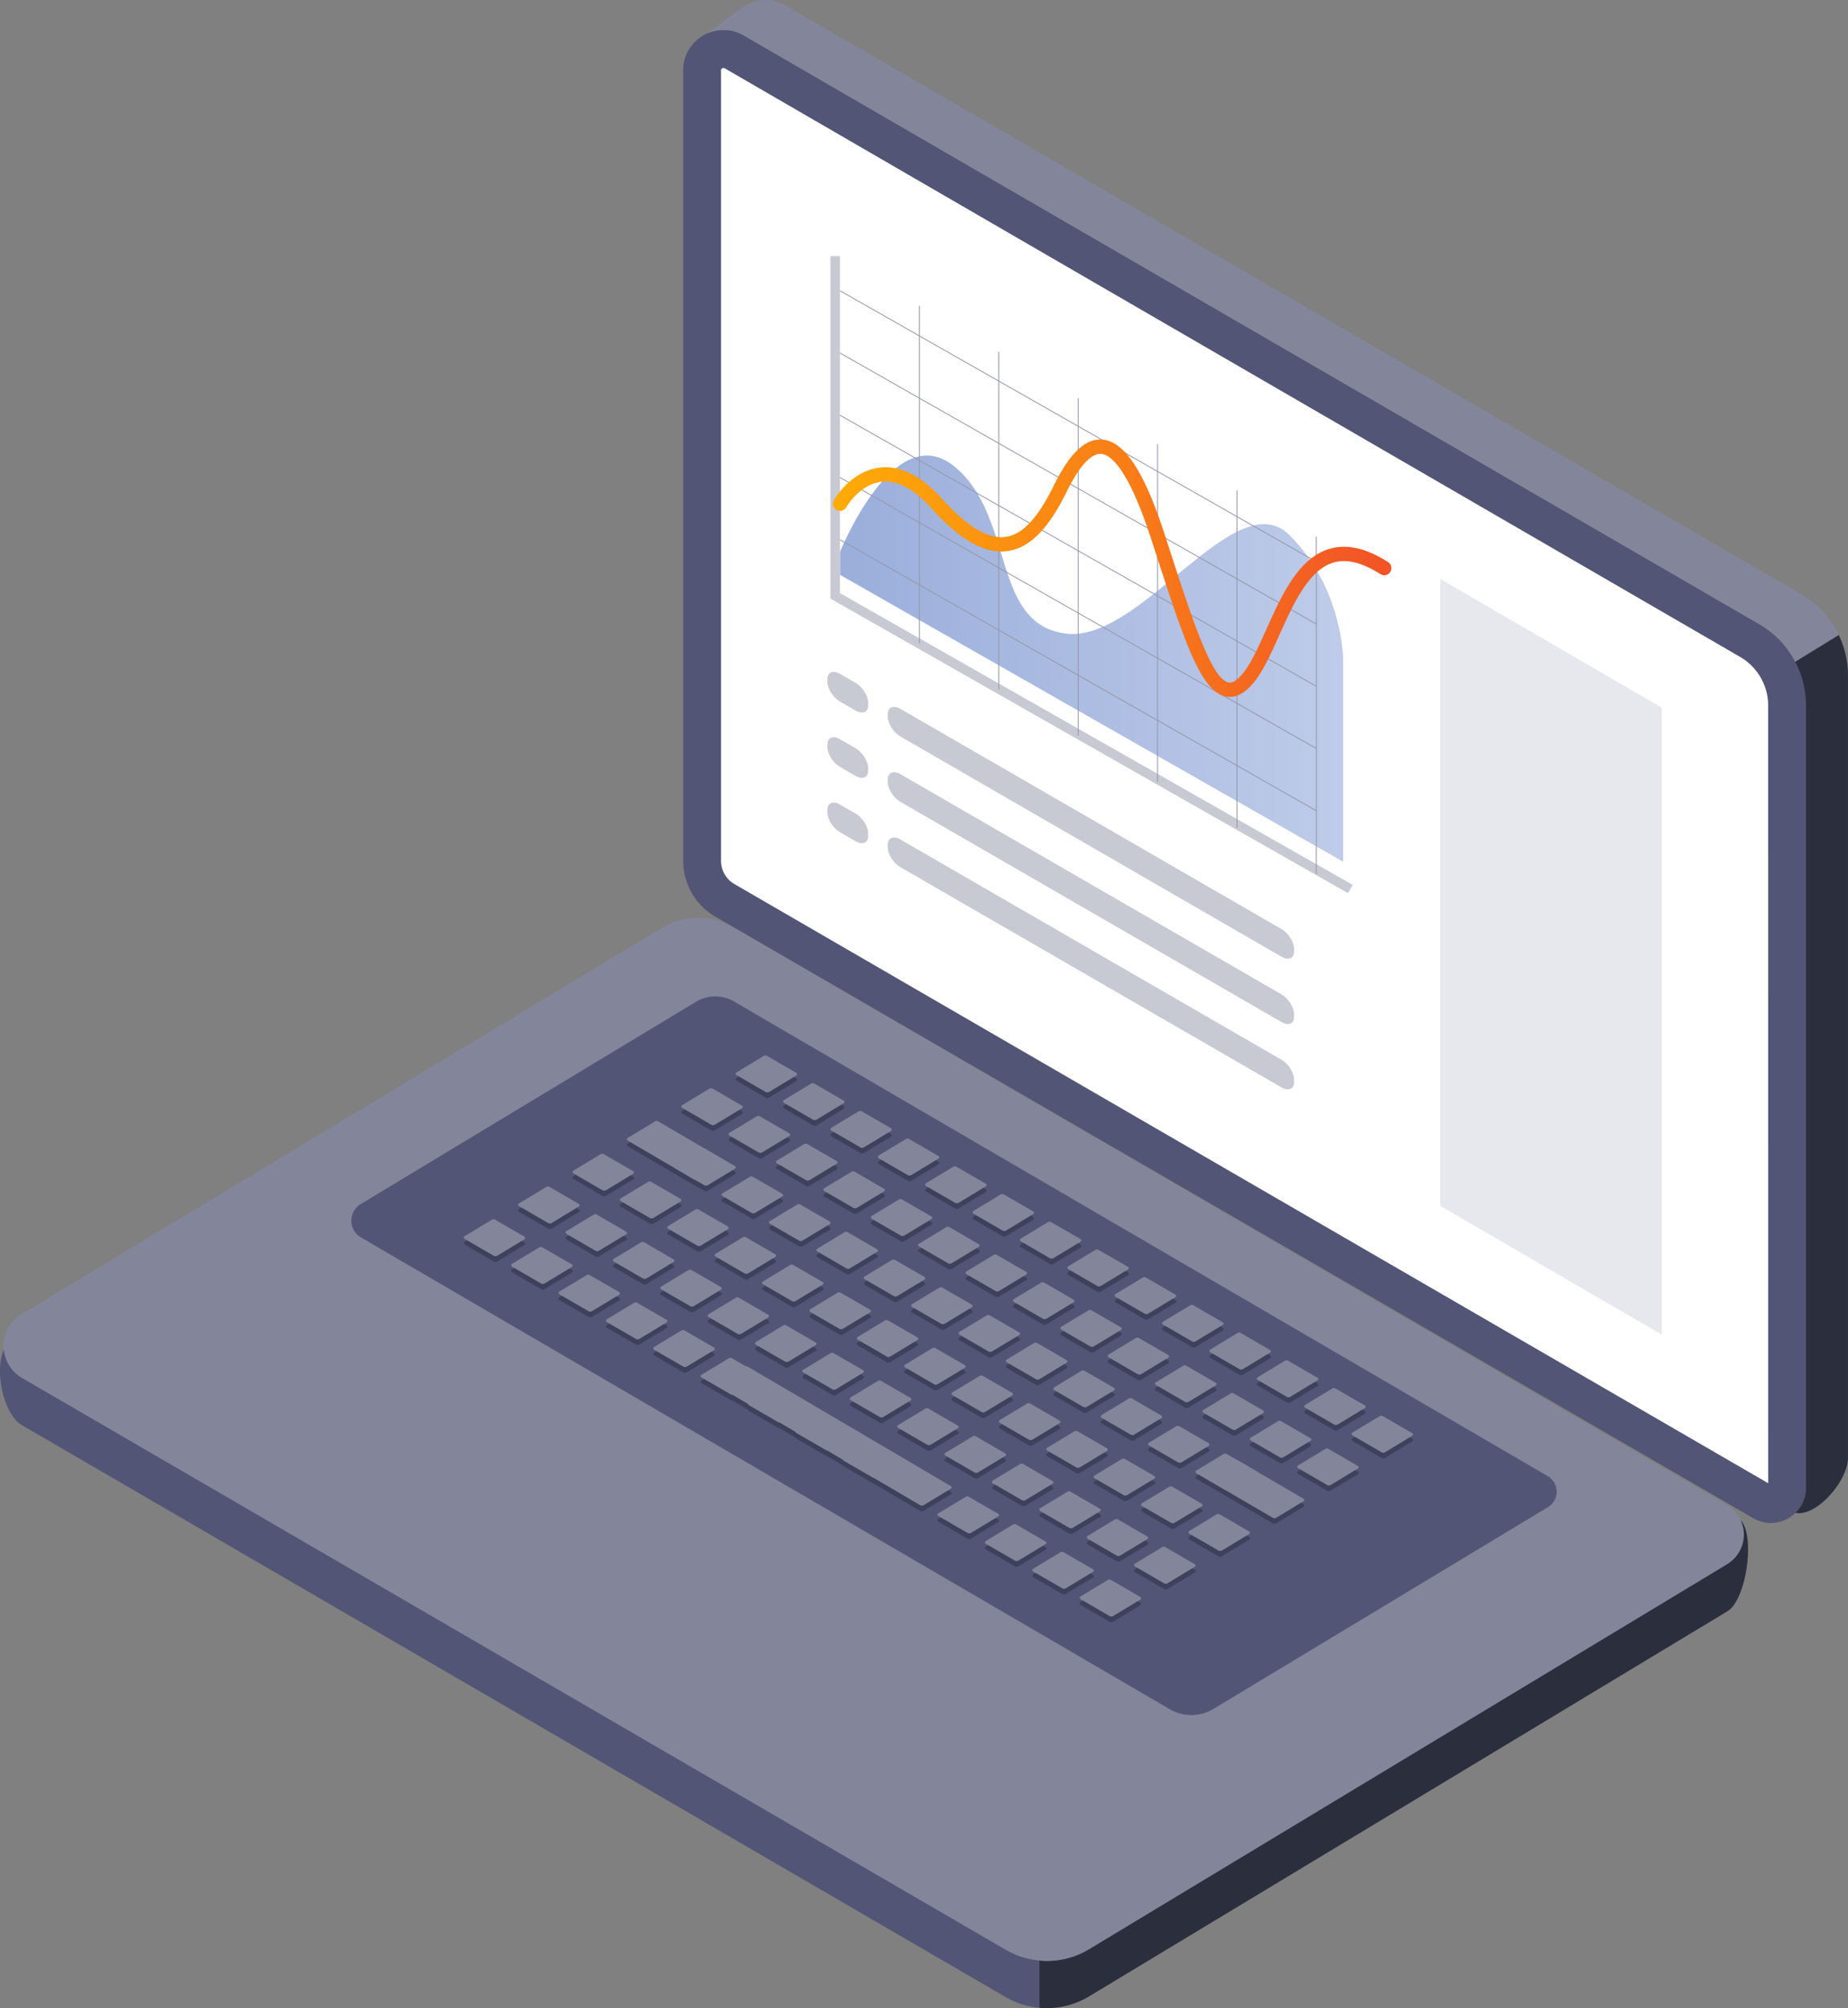 <?xml version="1.0" encoding="UTF-8"?> <svg xmlns="http://www.w3.org/2000/svg" xmlns:xlink="http://www.w3.org/1999/xlink" id="Layer_1" data-name="Layer 1" viewBox="0 0 1617.91 1757.81"><rect x="0" y="0" width="1617.91" height="1757.81" fill="#808080" stroke="none"/> <defs> <style>.cls-1{fill:#2b2e3d;}.cls-2{fill:#525575;}.cls-3{fill:#fff;}.cls-4{fill:#83869b;}.cls-5{fill:#3d415b;}.cls-6{opacity:0.56;fill:url(#linear-gradient);}.cls-7{fill:#c7c9d3;}.cls-8{fill:#e6e8ed;}.cls-9{fill:none;stroke:#9497aa;stroke-miterlimit:10;stroke-width:0.75px;}.cls-10{fill:url(#linear-gradient-2);}</style> <linearGradient id="linear-gradient" x1="1584.22" y1="837.94" x2="2024.68" y2="837.94" gradientUnits="userSpaceOnUse"> <stop offset="0" stop-color="#4c6fbf"></stop> <stop offset="1" stop-color="#8ca3d8"></stop> </linearGradient> <linearGradient id="linear-gradient-2" x1="1577.97" y1="758.78" x2="2067.18" y2="758.78" gradientUnits="userSpaceOnUse"> <stop offset="0" stop-color="#ffac06"></stop> <stop offset="1" stop-color="#f25227"></stop> </linearGradient> </defs> <title>s05</title> <path class="cls-1" d="M1758.72,1977.56v41.37a72,72,0,0,0,43.54-10L2361,1671.88c17-10.28,24.49-66.35,11.8-79.67-1.79,1.87-9.38,36.75-11.8,38.23l-558.78,337.15A71.39,71.39,0,0,1,1758.72,1977.56Z" transform="translate(-848.77 -261.4)"></path> <path class="cls-2" d="M868.09,1509l861.19,500.58a71,71,0,0,0,29.45,9.35v-41.37a71.39,71.39,0,0,0,43.54-10L2361,1630.44a31.6,31.6,0,0,0,6.31-5.06,30.39,30.39,0,0,0-6.78-5.3L1876.9,1338.94l-385.84-224.27a61.85,61.85,0,0,0-63.18.54l-539.37,311c-3.27,2-40.52-1.71-33.73,12.52C842.48,1453.56,850.09,1498.55,868.09,1509Z" transform="translate(-848.77 -261.4)"></path> <path class="cls-1" d="M1483.58,296.74V988.62a56.56,56.56,0,0,0,28.2,48.92l908.63,526.61c3,1.71-2.89,21,.22,21.51,18.31,3.89,46-28,46-48.15V852.71a80.8,80.8,0,0,0-8.1-35.52l-38.17,23.45a81.49,81.49,0,0,0-31.55-32.87L1499.78,292.45a34.13,34.13,0,0,0-15-4.67A33.65,33.65,0,0,0,1483.58,296.74Z" transform="translate(-848.77 -261.4)"></path> <path class="cls-2" d="M1446.89,322.91v692a56.56,56.56,0,0,0,28.2,48.92l908.63,526.53c19.32,11.22,43.31-1.32,46-22.75a31.71,31.71,0,0,0,.23-3.9V879a82.44,82.44,0,0,0-41.05-71.2L1499.78,292.45a35.13,35.13,0,0,0-30.92-2.18l-0.24.08a35,35,0,0,0-13.86,10.36l-0.08.08A34.56,34.56,0,0,0,1446.89,322.91Z" transform="translate(-848.77 -261.4)"></path> <path class="cls-3" d="M2396.79,879a49.32,49.32,0,0,0-24.54-42.56l-889.07-515.3-0.37,0-0.82-.3-1.24.5-0.55.65a1.92,1.92,0,0,0-.17,1v692a23.51,23.51,0,0,0,11.7,20.27l905.1,524.48Z" transform="translate(-848.77 -261.4)"></path> <path class="cls-4" d="M1468.86,290.27a35.13,35.13,0,0,1,30.92,2.18l889.08,515.31a81.49,81.49,0,0,1,31.55,32.87l38.17-23.45a81.8,81.8,0,0,0-33-35.68L2371,749.88,1536.47,266.2a34.88,34.88,0,0,0-40.74,4l-0.23.16Z" transform="translate(-848.77 -261.4)"></path> <path class="cls-4" d="M859.44,1460.31a32,32,0,0,0,8.65,7.32l861.19,500.51a72.27,72.27,0,0,0,29.45,9.43,71.39,71.39,0,0,0,43.54-10L2361,1630.44a31.6,31.6,0,0,0,6.31-5.06,30.07,30.07,0,0,0-6.78-46.66L1948.1,1338.94l-457-265.64a62,62,0,0,0-63.18.47l-560.26,338A32.43,32.43,0,0,0,859.44,1460.31Z" transform="translate(-848.77 -261.4)"></path> <path class="cls-2" d="M1164.81,1344.6l708.15,413a37.51,37.51,0,0,0,38.22-.31L2204,1580.66a15.77,15.77,0,0,0-.22-27.14L1491.28,1138a32.5,32.5,0,0,0-33.12.27l-293.59,177.11A17,17,0,0,0,1164.81,1344.6Z" transform="translate(-848.77 -261.4)"></path> <path class="cls-5" d="M2032.79,1520.47l23.92-14.47a2.66,2.66,0,0,1,2.7,0l25.81,14.93a1.27,1.27,0,0,1,0,2.2l-23.86,14.44a3.07,3.07,0,0,1-3.11,0l-25.45-14.73A1.37,1.37,0,0,1,2032.79,1520.47Z" transform="translate(-848.77 -261.4)"></path> <path class="cls-5" d="M2019.89,1513.27a3.07,3.07,0,0,1-3.11,0l-25.45-14.73a1.37,1.37,0,0,1,0-2.37l23.92-14.47a2.66,2.66,0,0,1,2.7,0l25.81,14.93a1.27,1.27,0,0,1,0,2.2Z" transform="translate(-848.77 -261.4)"></path> <path class="cls-5" d="M1978.41,1489a3.07,3.07,0,0,1-3.11,0l-25.45-14.73a1.37,1.37,0,0,1,0-2.37l23.92-14.47a2.67,2.67,0,0,1,2.7,0l25.81,14.93a1.27,1.27,0,0,1,0,2.2Z" transform="translate(-848.77 -261.4)"></path> <path class="cls-5" d="M1936.93,1464.75a3.07,3.07,0,0,1-3.11,0l-25.45-14.73a1.38,1.38,0,0,1,0-2.37l23.92-14.47a2.66,2.66,0,0,1,2.7,0l25.81,14.93a1.27,1.27,0,0,1,0,2.2Z" transform="translate(-848.77 -261.4)"></path> <path class="cls-5" d="M1895.45,1440.49a3.07,3.07,0,0,1-3.11,0l-25.45-14.73a1.38,1.38,0,0,1,0-2.37l23.92-14.47a2.66,2.66,0,0,1,2.7,0l25.81,14.93a1.28,1.28,0,0,1,0,2.2Z" transform="translate(-848.77 -261.4)"></path> <path class="cls-5" d="M1854,1416.23a3.07,3.07,0,0,1-3.11,0l-25.45-14.73a1.37,1.37,0,0,1,0-2.37l23.92-14.48a2.67,2.67,0,0,1,2.7,0l25.81,14.93a1.27,1.27,0,0,1,0,2.2Z" transform="translate(-848.77 -261.4)"></path> <path class="cls-5" d="M1812.49,1392a3.06,3.06,0,0,1-3.11,0l-25.45-14.73a1.37,1.37,0,0,1,0-2.37l23.92-14.48a2.67,2.67,0,0,1,2.7,0l25.81,14.93a1.27,1.27,0,0,1,0,2.2Z" transform="translate(-848.77 -261.4)"></path> <path class="cls-5" d="M1771,1367.71a3.06,3.06,0,0,1-3.11,0L1742.45,1353a1.37,1.37,0,0,1,0-2.37l23.92-14.48a2.67,2.67,0,0,1,2.7,0l25.81,14.93a1.27,1.27,0,0,1,0,2.2Z" transform="translate(-848.77 -261.4)"></path> <path class="cls-5" d="M1729.53,1343.45a3.06,3.06,0,0,1-3.11,0L1701,1328.76a1.37,1.37,0,0,1,0-2.37l23.92-14.47a2.66,2.66,0,0,1,2.7,0l25.81,14.93a1.27,1.27,0,0,1,0,2.2Z" transform="translate(-848.77 -261.4)"></path> <path class="cls-5" d="M1688.05,1319.19a3.07,3.07,0,0,1-3.11,0l-25.45-14.73a1.37,1.37,0,0,1,0-2.37l23.92-14.47a2.66,2.66,0,0,1,2.7,0l25.81,14.93a1.27,1.27,0,0,1,0,2.2Z" transform="translate(-848.77 -261.4)"></path> <path class="cls-5" d="M1646.58,1294.93a3.07,3.07,0,0,1-3.11,0L1618,1280.24a1.37,1.37,0,0,1,0-2.37l23.92-14.47a2.66,2.66,0,0,1,2.7,0l25.81,14.93a1.27,1.27,0,0,1,0,2.2Z" transform="translate(-848.77 -261.4)"></path> <path class="cls-5" d="M1605.1,1270.67a3.07,3.07,0,0,1-3.11,0L1576.53,1256a1.37,1.37,0,0,1,0-2.37l23.92-14.47a2.66,2.66,0,0,1,2.7,0l25.81,14.93a1.27,1.27,0,0,1,0,2.2Z" transform="translate(-848.77 -261.4)"></path> <path class="cls-5" d="M1563.62,1246.41a3.07,3.07,0,0,1-3.11,0l-25.45-14.73a1.37,1.37,0,0,1,0-2.37l23.92-14.47a2.67,2.67,0,0,1,2.7,0l25.81,14.93a1.27,1.27,0,0,1,0,2.2Z" transform="translate(-848.77 -261.4)"></path> <path class="cls-5" d="M1522.14,1222.15a3.07,3.07,0,0,1-3.11,0l-25.45-14.73a1.37,1.37,0,0,1,0-2.37l23.92-14.48a2.66,2.66,0,0,1,2.7,0l25.81,14.93a1.27,1.27,0,0,1,0,2.2Z" transform="translate(-848.77 -261.4)"></path> <path class="cls-5" d="M1985.18,1549.14l23.92-14.47a2.66,2.66,0,0,1,2.7,0l25.81,14.93a1.27,1.27,0,0,1,0,2.2l-23.86,14.44a3.07,3.07,0,0,1-3.11,0l-25.45-14.73A1.37,1.37,0,0,1,1985.18,1549.14Z" transform="translate(-848.77 -261.4)"></path> <path class="cls-5" d="M1970.32,1510.37l25.81,14.93a1.27,1.27,0,0,1,0,2.2l-23.86,14.44a3.08,3.08,0,0,1-3.12,0l-25.45-14.73a1.37,1.37,0,0,1,0-2.37l23.92-14.47A2.66,2.66,0,0,1,1970.32,1510.37Z" transform="translate(-848.77 -261.4)"></path> <path class="cls-5" d="M1927.69,1517.73L1902.24,1503a1.37,1.37,0,0,1,0-2.37l23.92-14.47a2.67,2.67,0,0,1,2.7,0l25.8,14.93a1.27,1.27,0,0,1,0,2.2l-23.86,14.44A3.08,3.08,0,0,1,1927.69,1517.73Z" transform="translate(-848.77 -261.4)"></path> <path class="cls-5" d="M1887.36,1461.86l25.8,14.93a1.27,1.27,0,0,1,0,2.2l-23.86,14.44a3.08,3.08,0,0,1-3.12,0l-25.45-14.73a1.37,1.37,0,0,1,0-2.37l23.92-14.48A2.66,2.66,0,0,1,1887.36,1461.86Z" transform="translate(-848.77 -261.4)"></path> <path class="cls-5" d="M1845.88,1437.6l25.8,14.93a1.28,1.28,0,0,1,0,2.2l-23.86,14.44a3.07,3.07,0,0,1-3.11,0l-25.45-14.73a1.37,1.37,0,0,1,0-2.37l23.92-14.48A2.66,2.66,0,0,1,1845.88,1437.6Z" transform="translate(-848.77 -261.4)"></path> <path class="cls-5" d="M1804.4,1413.34l25.8,14.93a1.27,1.27,0,0,1,0,2.2l-23.86,14.44a3.07,3.07,0,0,1-3.11,0l-25.45-14.73a1.37,1.37,0,0,1,0-2.37l23.92-14.48A2.67,2.67,0,0,1,1804.4,1413.34Z" transform="translate(-848.77 -261.4)"></path> <path class="cls-5" d="M1762.92,1389.08l25.8,14.93a1.27,1.27,0,0,1,0,2.2l-23.86,14.44a3.06,3.06,0,0,1-3.11,0L1736.32,1406a1.37,1.37,0,0,1,0-2.37l23.92-14.48A2.67,2.67,0,0,1,1762.92,1389.08Z" transform="translate(-848.77 -261.4)"></path> <path class="cls-5" d="M1721.44,1364.82l25.8,14.93a1.27,1.27,0,0,1,0,2.2l-23.86,14.44a3.07,3.07,0,0,1-3.11,0l-25.45-14.73a1.37,1.37,0,0,1,0-2.37l23.92-14.48A2.67,2.67,0,0,1,1721.44,1364.82Z" transform="translate(-848.77 -261.4)"></path> <path class="cls-5" d="M1680,1340.56l25.8,14.93a1.27,1.27,0,0,1,0,2.2l-23.86,14.44a3.07,3.07,0,0,1-3.11,0l-25.45-14.73a1.37,1.37,0,0,1,0-2.37l23.92-14.47A2.66,2.66,0,0,1,1680,1340.56Z" transform="translate(-848.77 -261.4)"></path> <path class="cls-5" d="M1638.48,1316.3l25.8,14.93a1.27,1.27,0,0,1,0,2.2l-23.86,14.44a3.07,3.07,0,0,1-3.11,0l-25.45-14.73a1.37,1.37,0,0,1,0-2.37l23.92-14.47A2.66,2.66,0,0,1,1638.48,1316.3Z" transform="translate(-848.77 -261.4)"></path> <path class="cls-5" d="M1597,1292l25.8,14.93a1.27,1.27,0,0,1,0,2.2L1599,1323.61a3.07,3.07,0,0,1-3.11,0l-25.45-14.73a1.37,1.37,0,0,1,0-2.37l23.92-14.47A2.67,2.67,0,0,1,1597,1292Z" transform="translate(-848.77 -261.4)"></path> <path class="cls-5" d="M1555.53,1267.78l25.8,14.93a1.27,1.27,0,0,1,0,2.2l-23.86,14.44a3.07,3.07,0,0,1-3.11,0l-25.45-14.73a1.38,1.38,0,0,1,0-2.37l23.92-14.47A2.66,2.66,0,0,1,1555.53,1267.78Z" transform="translate(-848.77 -261.4)"></path> <path class="cls-5" d="M1487.43,1258l23.92-14.47a2.66,2.66,0,0,1,2.7,0l25.8,14.93a1.28,1.28,0,0,1,0,2.2L1516,1275.09a3.07,3.07,0,0,1-3.11,0l-25.45-14.73A1.38,1.38,0,0,1,1487.43,1258Z" transform="translate(-848.77 -261.4)"></path> <path class="cls-5" d="M1498.39,1236.39l-23.86,14.44a3.07,3.07,0,0,1-3.11,0L1446,1236.14a1.37,1.37,0,0,1,0-2.37l23.92-14.48a2.67,2.67,0,0,1,2.7,0l25.8,14.93A1.27,1.27,0,0,1,1498.39,1236.39Z" transform="translate(-848.77 -261.4)"></path> <path class="cls-5" d="M1896.11,1555.93a1.38,1.38,0,0,1,0-2.37l23.92-14.47a2.66,2.66,0,0,1,2.7,0l9.75,5.64c0.06,0,.12,0,0.17,0l10.1,5.9,5.79,3.35s0,0,0,0l41.45,24.21a1.27,1.27,0,0,1,0,2.2l-23.86,14.44a3.07,3.07,0,0,1-3.11,0l-46.77-27.32Z" transform="translate(-848.77 -261.4)"></path> <path class="cls-5" d="M1883.2,1546.36a3.07,3.07,0,0,1-3.11,0l-25.45-14.73a1.38,1.38,0,0,1,0-2.37l23.92-14.47a2.66,2.66,0,0,1,2.7,0l25.8,14.93a1.28,1.28,0,0,1,0,2.2Z" transform="translate(-848.77 -261.4)"></path> <path class="cls-5" d="M1839.75,1490.53l25.8,14.93a1.27,1.27,0,0,1,0,2.2l-23.86,14.44a3.07,3.07,0,0,1-3.11,0l-25.45-14.73a1.37,1.37,0,0,1,0-2.37l23.92-14.48A2.67,2.67,0,0,1,1839.75,1490.53Z" transform="translate(-848.77 -261.4)"></path> <path class="cls-5" d="M1798.28,1466.27l25.8,14.93a1.27,1.27,0,0,1,0,2.2l-23.86,14.44a3.06,3.06,0,0,1-3.11,0l-25.45-14.73a1.37,1.37,0,0,1,0-2.37l23.92-14.48A2.67,2.67,0,0,1,1798.28,1466.27Z" transform="translate(-848.77 -261.4)"></path> <path class="cls-5" d="M1756.8,1442l25.8,14.93a1.27,1.27,0,0,1,0,2.2l-23.86,14.44a3.06,3.06,0,0,1-3.11,0l-25.45-14.73a1.37,1.37,0,0,1,0-2.37L1754.1,1442A2.67,2.67,0,0,1,1756.8,1442Z" transform="translate(-848.77 -261.4)"></path> <path class="cls-5" d="M1715.32,1417.75l25.8,14.93a1.27,1.27,0,0,1,0,2.2l-23.86,14.44a3.06,3.06,0,0,1-3.11,0l-25.45-14.73a1.37,1.37,0,0,1,0-2.37l23.92-14.47A2.66,2.66,0,0,1,1715.32,1417.75Z" transform="translate(-848.77 -261.4)"></path> <path class="cls-5" d="M1673.84,1393.49l25.8,14.93a1.27,1.27,0,0,1,0,2.2l-23.86,14.44a3.07,3.07,0,0,1-3.11,0l-25.45-14.73a1.37,1.37,0,0,1,0-2.37l23.92-14.47A2.66,2.66,0,0,1,1673.84,1393.49Z" transform="translate(-848.77 -261.4)"></path> <path class="cls-5" d="M1632.36,1369.23l25.8,14.93a1.27,1.27,0,0,1,0,2.2l-23.86,14.44a3.07,3.07,0,0,1-3.11,0l-25.45-14.73a1.37,1.37,0,0,1,0-2.37l23.92-14.47A2.66,2.66,0,0,1,1632.36,1369.23Z" transform="translate(-848.77 -261.4)"></path> <path class="cls-5" d="M1590.88,1345l25.8,14.93a1.27,1.27,0,0,1,0,2.2l-23.86,14.44a3.07,3.07,0,0,1-3.11,0l-25.45-14.73a1.37,1.37,0,0,1,0-2.37l23.92-14.47A2.66,2.66,0,0,1,1590.88,1345Z" transform="translate(-848.77 -261.4)"></path> <path class="cls-5" d="M1548.25,1352.32l-25.45-14.73a1.37,1.37,0,0,1,0-2.37l23.92-14.47a2.67,2.67,0,0,1,2.7,0l25.8,14.93a1.27,1.27,0,0,1,0,2.2l-23.86,14.44A3.07,3.07,0,0,1,1548.25,1352.32Z" transform="translate(-848.77 -261.4)"></path> <path class="cls-5" d="M1505.22,1296.49a2.66,2.66,0,0,1,2.7,0l25.81,14.93a1.27,1.27,0,0,1,0,2.2L1509.88,1328a3.07,3.07,0,0,1-3.11,0l-25.45-14.73a1.37,1.37,0,0,1,0-2.37Z" transform="translate(-848.77 -261.4)"></path> <path class="cls-5" d="M1466.44,1272.19l25.81,14.93a1.28,1.28,0,0,1,0,2.2l-23.86,14.44a3.08,3.08,0,0,1-3.12,0l-8.91-5.16a2.78,2.78,0,0,1-.39-0.1l-57.63-33.73a1.37,1.37,0,0,1,0-2.37l23.92-14.48a2.67,2.67,0,0,1,2.7,0l41.43,24.24Z" transform="translate(-848.77 -261.4)"></path> <path class="cls-5" d="M1890,1606.5l23.92-14.47a2.67,2.67,0,0,1,2.7,0l25.81,14.93a1.27,1.27,0,0,1,0,2.2l-23.86,14.44a3.08,3.08,0,0,1-3.12,0L1890,1608.87A1.37,1.37,0,0,1,1890,1606.5Z" transform="translate(-848.77 -261.4)"></path> <path class="cls-5" d="M1900.93,1584.86l-23.86,14.44a3.08,3.08,0,0,1-3.12,0l-25.45-14.73a1.37,1.37,0,0,1,0-2.37l23.92-14.48a2.66,2.66,0,0,1,2.7,0l25.81,14.93A1.27,1.27,0,0,1,1900.93,1584.86Z" transform="translate(-848.77 -261.4)"></path> <path class="cls-5" d="M1859.45,1560.6L1835.59,1575a3.08,3.08,0,0,1-3.12,0L1807,1560.35a1.37,1.37,0,0,1,0-2.37l23.92-14.48a2.66,2.66,0,0,1,2.7,0l25.81,14.93A1.28,1.28,0,0,1,1859.45,1560.6Z" transform="translate(-848.77 -261.4)"></path> <path class="cls-5" d="M1791,1550.82l-25.45-14.73a1.37,1.37,0,0,1,0-2.37l23.92-14.48a2.67,2.67,0,0,1,2.7,0l25.81,14.93a1.27,1.27,0,0,1,0,2.2l-23.86,14.44A3.08,3.08,0,0,1,1791,1550.82Z" transform="translate(-848.77 -261.4)"></path> <path class="cls-5" d="M1749.52,1526.56l-25.45-14.73a1.37,1.37,0,0,1,0-2.37L1748,1495a2.67,2.67,0,0,1,2.7,0l25.81,14.93a1.27,1.27,0,0,1,0,2.2l-23.86,14.44A3.07,3.07,0,0,1,1749.52,1526.56Z" transform="translate(-848.77 -261.4)"></path> <path class="cls-5" d="M1708,1502.3l-25.45-14.73a1.37,1.37,0,0,1,0-2.37l23.92-14.48a2.67,2.67,0,0,1,2.7,0l25.81,14.93a1.27,1.27,0,0,1,0,2.2l-23.86,14.44A3.08,3.08,0,0,1,1708,1502.3Z" transform="translate(-848.77 -261.4)"></path> <path class="cls-5" d="M1666.56,1478l-25.45-14.73a1.37,1.37,0,0,1,0-2.37l23.92-14.47a2.65,2.65,0,0,1,2.7,0l25.81,14.93a1.27,1.27,0,0,1,0,2.2L1669.68,1478A3.08,3.08,0,0,1,1666.56,1478Z" transform="translate(-848.77 -261.4)"></path> <path class="cls-5" d="M1625.08,1453.78L1599.63,1439a1.37,1.37,0,0,1,0-2.37l23.92-14.47a2.65,2.65,0,0,1,2.7,0L1652,1437.1a1.27,1.27,0,0,1,0,2.2l-23.86,14.44A3.08,3.08,0,0,1,1625.08,1453.78Z" transform="translate(-848.77 -261.4)"></path> <path class="cls-5" d="M1583.6,1429.52l-25.45-14.73a1.37,1.37,0,0,1,0-2.37l23.92-14.47a2.66,2.66,0,0,1,2.7,0l25.81,14.93a1.27,1.27,0,0,1,0,2.2l-23.86,14.44A3.08,3.08,0,0,1,1583.6,1429.52Z" transform="translate(-848.77 -261.4)"></path> <path class="cls-5" d="M1542.12,1405.26l-25.45-14.73a1.38,1.38,0,0,1,0-2.37l23.92-14.47a2.65,2.65,0,0,1,2.7,0l25.81,14.93a1.27,1.27,0,0,1,0,2.2l-23.86,14.44A3.08,3.08,0,0,1,1542.12,1405.26Z" transform="translate(-848.77 -261.4)"></path> <path class="cls-5" d="M1500.64,1381l-25.45-14.73a1.38,1.38,0,0,1,0-2.37l23.92-14.47a2.65,2.65,0,0,1,2.7,0l25.81,14.93a1.28,1.28,0,0,1,0,2.2L1503.76,1381A3.08,3.08,0,0,1,1500.64,1381Z" transform="translate(-848.77 -261.4)"></path> <path class="cls-5" d="M1460.31,1325.13l25.81,14.93a1.27,1.27,0,0,1,0,2.2l-23.86,14.44a3.08,3.08,0,0,1-3.12,0L1433.71,1342a1.37,1.37,0,0,1,0-2.37l23.92-14.48A2.66,2.66,0,0,1,1460.31,1325.13Z" transform="translate(-848.77 -261.4)"></path> <path class="cls-5" d="M1417.68,1332.48l-25.45-14.73a1.37,1.37,0,0,1,0-2.37l23.92-14.48a2.66,2.66,0,0,1,2.7,0l25.81,14.93a1.27,1.27,0,0,1,0,2.2l-23.86,14.44A3.07,3.07,0,0,1,1417.68,1332.48Z" transform="translate(-848.77 -261.4)"></path> <path class="cls-5" d="M1403.18,1293.74l-23.86,14.44a3.07,3.07,0,0,1-3.12,0l-25.45-14.73a1.37,1.37,0,0,1,0-2.37l23.92-14.48a2.66,2.66,0,0,1,2.7,0l25.81,14.93A1.27,1.27,0,0,1,1403.18,1293.74Z" transform="translate(-848.77 -261.4)"></path> <path class="cls-5" d="M1842.36,1635.17l23.92-14.47a2.66,2.66,0,0,1,2.7,0l25.8,14.93a1.28,1.28,0,0,1,0,2.2l-23.86,14.44a3.08,3.08,0,0,1-3.12,0l-25.45-14.73A1.38,1.38,0,0,1,1842.36,1635.17Z" transform="translate(-848.77 -261.4)"></path> <path class="cls-5" d="M1829.47,1628a3.08,3.08,0,0,1-3.12,0l-25.45-14.73a1.37,1.37,0,0,1,0-2.37l23.92-14.48a2.67,2.67,0,0,1,2.7,0l25.8,14.93a1.27,1.27,0,0,1,0,2.2Z" transform="translate(-848.77 -261.4)"></path> <path class="cls-5" d="M1784.87,1603.75L1759.42,1589a1.37,1.37,0,0,1,0-2.37l23.92-14.48a2.67,2.67,0,0,1,2.7,0l25.8,14.93a1.27,1.27,0,0,1,0,2.2L1788,1603.71A3.07,3.07,0,0,1,1784.87,1603.75Z" transform="translate(-848.77 -261.4)"></path> <path class="cls-5" d="M1743.39,1579.49l-25.45-14.73a1.37,1.37,0,0,1,0-2.37l23.92-14.48a2.67,2.67,0,0,1,2.7,0l25.8,14.93a1.27,1.27,0,0,1,0,2.2l-23.86,14.44A3.06,3.06,0,0,1,1743.39,1579.49Z" transform="translate(-848.77 -261.4)"></path> <path class="cls-5" d="M1701.91,1555.23l-25.45-14.73a1.37,1.37,0,0,1,0-2.37l23.92-14.47a2.66,2.66,0,0,1,2.7,0l25.8,14.93a1.27,1.27,0,0,1,0,2.2L1705,1555.2A3.06,3.06,0,0,1,1701.91,1555.23Z" transform="translate(-848.77 -261.4)"></path> <path class="cls-5" d="M1660.43,1531L1635,1516.25a1.37,1.37,0,0,1,0-2.37l23.92-14.47a2.66,2.66,0,0,1,2.7,0l25.8,14.93a1.27,1.27,0,0,1,0,2.2l-23.86,14.44A3.07,3.07,0,0,1,1660.43,1531Z" transform="translate(-848.77 -261.4)"></path> <path class="cls-5" d="M1619,1506.72L1593.5,1492a1.37,1.37,0,0,1,0-2.37l23.92-14.47a2.66,2.66,0,0,1,2.7,0l25.8,14.93a1.27,1.27,0,0,1,0,2.2l-23.86,14.44A3.07,3.07,0,0,1,1619,1506.72Z" transform="translate(-848.77 -261.4)"></path> <path class="cls-5" d="M1577.47,1482.46L1552,1467.73a1.37,1.37,0,0,1,0-2.37l23.92-14.47a2.66,2.66,0,0,1,2.7,0l25.81,14.93a1.27,1.27,0,0,1,0,2.2l-23.86,14.44A3.07,3.07,0,0,1,1577.47,1482.46Z" transform="translate(-848.77 -261.4)"></path> <path class="cls-5" d="M1536,1458.2l-25.45-14.73a1.37,1.37,0,0,1,0-2.37l23.92-14.47a2.67,2.67,0,0,1,2.7,0l25.81,14.93a1.27,1.27,0,0,1,0,2.2l-23.86,14.44A3.07,3.07,0,0,1,1536,1458.2Z" transform="translate(-848.77 -261.4)"></path> <path class="cls-5" d="M1494.52,1433.94l-25.45-14.73a1.37,1.37,0,0,1,0-2.37l23.92-14.48a2.66,2.66,0,0,1,2.7,0l25.81,14.93a1.27,1.27,0,0,1,0,2.2l-23.86,14.44A3.07,3.07,0,0,1,1494.52,1433.94Z" transform="translate(-848.77 -261.4)"></path> <path class="cls-5" d="M1453,1409.68l-25.45-14.73a1.37,1.37,0,0,1,0-2.37l23.92-14.48a2.66,2.66,0,0,1,2.7,0L1480,1393a1.28,1.28,0,0,1,0,2.2l-23.86,14.44A3.07,3.07,0,0,1,1453,1409.68Z" transform="translate(-848.77 -261.4)"></path> <path class="cls-5" d="M1411.56,1385.42l-25.45-14.73a1.37,1.37,0,0,1,0-2.37l23.92-14.48a2.67,2.67,0,0,1,2.7,0l25.81,14.93a1.27,1.27,0,0,1,0,2.2l-23.86,14.44A3.07,3.07,0,0,1,1411.56,1385.42Z" transform="translate(-848.77 -261.4)"></path> <path class="cls-5" d="M1370.08,1361.16l-25.45-14.73a1.37,1.37,0,0,1,0-2.37l23.92-14.48a2.67,2.67,0,0,1,2.7,0l25.81,14.93a1.27,1.27,0,0,1,0,2.2l-23.86,14.44A3.06,3.06,0,0,1,1370.08,1361.16Z" transform="translate(-848.77 -261.4)"></path> <path class="cls-5" d="M1355.57,1322.42l-23.86,14.44a3.07,3.07,0,0,1-3.11,0l-25.45-14.73a1.37,1.37,0,0,1,0-2.37l23.92-14.48a2.67,2.67,0,0,1,2.7,0l25.81,14.93A1.27,1.27,0,0,1,1355.57,1322.42Z" transform="translate(-848.77 -261.4)"></path> <path class="cls-5" d="M1818.67,1649.38a2.66,2.66,0,0,1,2.7,0l25.81,14.93a1.28,1.28,0,0,1,0,2.2l-23.86,14.44a3.07,3.07,0,0,1-3.11,0l-25.45-14.73a1.37,1.37,0,0,1,0-2.37Z" transform="translate(-848.77 -261.4)"></path> <path class="cls-5" d="M1777.2,1625.12a2.67,2.67,0,0,1,2.7,0L1805.7,1640a1.27,1.27,0,0,1,0,2.2l-23.86,14.44a3.07,3.07,0,0,1-3.11,0L1753.29,1642a1.37,1.37,0,0,1,0-2.37Z" transform="translate(-848.77 -261.4)"></path> <path class="cls-5" d="M1735.72,1600.86a2.67,2.67,0,0,1,2.7,0l25.81,14.93a1.27,1.27,0,0,1,0,2.2l-23.86,14.44a3.06,3.06,0,0,1-3.11,0l-25.45-14.73a1.37,1.37,0,0,1,0-2.37Z" transform="translate(-848.77 -261.4)"></path> <path class="cls-5" d="M1694.24,1576.6a2.67,2.67,0,0,1,2.7,0l25.81,14.93a1.27,1.27,0,0,1,0,2.2l-23.86,14.44a3.07,3.07,0,0,1-3.11,0l-25.45-14.73a1.37,1.37,0,0,1,0-2.37Z" transform="translate(-848.77 -261.4)"></path> <path class="cls-5" d="M1486.84,1455.3a2.66,2.66,0,0,1,2.7,0l12.59,7.29a2.57,2.57,0,0,1,1.6.28l177.53,104.4a1.27,1.27,0,0,1,0,2.2l-23.86,14.44a3.07,3.07,0,0,1-3.11,0l-41.07-24.16a2.52,2.52,0,0,1-.41-0.1l-25.45-14.73a1.16,1.16,0,0,1-.33-0.57l-14.88-8.75a2.88,2.88,0,0,1-.82-0.21l-25.45-14.73a1.22,1.22,0,0,1-.45-0.78l-14.34-8.44a3,3,0,0,1-1.23-.32l-25.45-14.73a1.3,1.3,0,0,1-.58-1l-13.86-8.15a3.07,3.07,0,0,1-1.59-.4l-25.45-14.73a1.38,1.38,0,0,1,0-2.37Z" transform="translate(-848.77 -261.4)"></path> <path class="cls-5" d="M1445.36,1431a2.67,2.67,0,0,1,2.7,0l25.81,14.93a1.27,1.27,0,0,1,0,2.2L1450,1462.57a3.07,3.07,0,0,1-3.11,0l-25.45-14.73a1.37,1.37,0,0,1,0-2.37Z" transform="translate(-848.77 -261.4)"></path> <path class="cls-5" d="M1403.88,1406.78a2.67,2.67,0,0,1,2.7,0l25.81,14.93a1.27,1.27,0,0,1,0,2.2l-23.86,14.44a3.07,3.07,0,0,1-3.12,0L1380,1423.62a1.37,1.37,0,0,1,0-2.37Z" transform="translate(-848.77 -261.4)"></path> <path class="cls-5" d="M1362.4,1382.52a2.66,2.66,0,0,1,2.7,0l25.8,14.93a1.27,1.27,0,0,1,0,2.2l-23.86,14.44a3.07,3.07,0,0,1-3.12,0l-25.45-14.73a1.37,1.37,0,0,1,0-2.37Z" transform="translate(-848.77 -261.4)"></path> <path class="cls-5" d="M1320.92,1358.26a2.66,2.66,0,0,1,2.7,0l25.8,14.93a1.27,1.27,0,0,1,0,2.2l-23.86,14.44a3.07,3.07,0,0,1-3.12,0L1297,1375.1a1.37,1.37,0,0,1,0-2.37Z" transform="translate(-848.77 -261.4)"></path> <path class="cls-5" d="M1255.52,1348.47l23.92-14.47a2.66,2.66,0,0,1,2.7,0l25.8,14.93a1.27,1.27,0,0,1,0,2.2l-23.86,14.44a3.07,3.07,0,0,1-3.11,0l-25.45-14.73A1.37,1.37,0,0,1,1255.52,1348.47Z" transform="translate(-848.77 -261.4)"></path> <path class="cls-4" d="M2032.81,1517.87l25.45,14.73a3.07,3.07,0,0,0,3.11,0l23.86-14.44a1.27,1.27,0,0,0,0-2.2L2059.41,1501a2.66,2.66,0,0,0-2.7,0l-23.92,14.47A1.37,1.37,0,0,0,2032.81,1517.87Z" transform="translate(-848.77 -261.4)"></path> <path class="cls-4" d="M1991.33,1493.61l25.45,14.73a3.07,3.07,0,0,0,3.11,0l23.86-14.44a1.27,1.27,0,0,0,0-2.2l-25.81-14.93a2.66,2.66,0,0,0-2.7,0l-23.92,14.47A1.37,1.37,0,0,0,1991.33,1493.61Z" transform="translate(-848.77 -261.4)"></path> <path class="cls-4" d="M1949.85,1469.35l25.45,14.73a3.07,3.07,0,0,0,3.11,0l23.86-14.44a1.27,1.27,0,0,0,0-2.2l-25.81-14.93a2.66,2.66,0,0,0-2.7,0L1949.83,1467A1.37,1.37,0,0,0,1949.85,1469.35Z" transform="translate(-848.77 -261.4)"></path> <path class="cls-4" d="M1908.37,1445.09l25.45,14.73a3.07,3.07,0,0,0,3.11,0l23.86-14.44a1.27,1.27,0,0,0,0-2.2L1935,1428.21a2.66,2.66,0,0,0-2.7,0l-23.92,14.47A1.37,1.37,0,0,0,1908.37,1445.09Z" transform="translate(-848.77 -261.4)"></path> <path class="cls-4" d="M1866.89,1420.83l25.45,14.73a3.07,3.07,0,0,0,3.11,0l23.86-14.44a1.27,1.27,0,0,0,0-2.2l-25.81-14.93a2.66,2.66,0,0,0-2.7,0l-23.92,14.47A1.37,1.37,0,0,0,1866.89,1420.83Z" transform="translate(-848.77 -261.4)"></path> <path class="cls-4" d="M1825.41,1396.57l25.45,14.73a3.07,3.07,0,0,0,3.11,0l23.86-14.44a1.27,1.27,0,0,0,0-2.2L1852,1379.69a2.66,2.66,0,0,0-2.7,0l-23.92,14.47A1.37,1.37,0,0,0,1825.41,1396.57Z" transform="translate(-848.77 -261.4)"></path> <path class="cls-4" d="M1783.93,1372.31l25.45,14.73a3.07,3.07,0,0,0,3.11,0l23.86-14.44a1.27,1.27,0,0,0,0-2.2l-25.81-14.93a2.66,2.66,0,0,0-2.7,0l-23.92,14.47A1.37,1.37,0,0,0,1783.93,1372.31Z" transform="translate(-848.77 -261.4)"></path> <path class="cls-4" d="M1742.45,1348l25.45,14.73a3.07,3.07,0,0,0,3.11,0l23.86-14.44a1.27,1.27,0,0,0,0-2.2L1769,1331.17a2.66,2.66,0,0,0-2.7,0l-23.92,14.47A1.37,1.37,0,0,0,1742.45,1348Z" transform="translate(-848.77 -261.4)"></path> <path class="cls-4" d="M1701,1323.79l25.45,14.73a3.07,3.07,0,0,0,3.11,0l23.86-14.44a1.27,1.27,0,0,0,0-2.2l-25.81-14.93a2.66,2.66,0,0,0-2.7,0L1701,1321.42A1.37,1.37,0,0,0,1701,1323.79Z" transform="translate(-848.77 -261.4)"></path> <path class="cls-4" d="M1659.49,1299.53l25.45,14.73a3.07,3.07,0,0,0,3.11,0l23.86-14.44a1.27,1.27,0,0,0,0-2.2l-25.81-14.93a2.66,2.66,0,0,0-2.7,0l-23.92,14.47A1.37,1.37,0,0,0,1659.49,1299.53Z" transform="translate(-848.77 -261.4)"></path> <path class="cls-4" d="M1618,1275.27l25.45,14.73a3.07,3.07,0,0,0,3.11,0l23.86-14.44a1.27,1.27,0,0,0,0-2.2l-25.81-14.93a2.66,2.66,0,0,0-2.7,0L1618,1272.9A1.37,1.37,0,0,0,1618,1275.27Z" transform="translate(-848.77 -261.4)"></path> <path class="cls-4" d="M1576.53,1251l25.45,14.73a3.07,3.07,0,0,0,3.11,0l23.86-14.44a1.27,1.27,0,0,0,0-2.2l-25.81-14.93a2.66,2.66,0,0,0-2.7,0l-23.92,14.47A1.37,1.37,0,0,0,1576.53,1251Z" transform="translate(-848.77 -261.4)"></path> <path class="cls-4" d="M1535.05,1226.75l25.45,14.73a3.07,3.07,0,0,0,3.11,0l23.86-14.44a1.27,1.27,0,0,0,0-2.2l-25.81-14.93a2.66,2.66,0,0,0-2.7,0L1535,1224.38A1.37,1.37,0,0,0,1535.05,1226.75Z" transform="translate(-848.77 -261.4)"></path> <path class="cls-4" d="M1493.57,1202.49l25.45,14.73a3.07,3.07,0,0,0,3.11,0l23.86-14.44a1.27,1.27,0,0,0,0-2.2l-25.81-14.93a2.66,2.66,0,0,0-2.7,0l-23.92,14.47A1.37,1.37,0,0,0,1493.57,1202.49Z" transform="translate(-848.77 -261.4)"></path> <path class="cls-4" d="M1985.2,1546.54l25.45,14.73a3.07,3.07,0,0,0,3.11,0l23.86-14.44a1.27,1.27,0,0,0,0-2.2l-25.81-14.93a2.66,2.66,0,0,0-2.7,0l-23.92,14.47A1.37,1.37,0,0,0,1985.2,1546.54Z" transform="translate(-848.77 -261.4)"></path> <path class="cls-4" d="M1943.72,1522.28l25.45,14.73a3.07,3.07,0,0,0,3.11,0l23.86-14.44a1.27,1.27,0,0,0,0-2.2l-25.81-14.93a2.66,2.66,0,0,0-2.7,0l-23.92,14.47A1.37,1.37,0,0,0,1943.72,1522.28Z" transform="translate(-848.77 -261.4)"></path> <path class="cls-4" d="M1902.24,1498l25.45,14.73a3.07,3.07,0,0,0,3.11,0l23.86-14.44a1.27,1.27,0,0,0,0-2.2l-25.81-14.93a2.66,2.66,0,0,0-2.7,0l-23.92,14.47A1.37,1.37,0,0,0,1902.24,1498Z" transform="translate(-848.77 -261.4)"></path> <path class="cls-4" d="M1860.76,1473.76l25.45,14.73a3.07,3.07,0,0,0,3.11,0l23.86-14.44a1.27,1.27,0,0,0,0-2.2l-25.81-14.93a2.66,2.66,0,0,0-2.7,0l-23.92,14.47A1.37,1.37,0,0,0,1860.76,1473.76Z" transform="translate(-848.77 -261.4)"></path> <path class="cls-4" d="M1819.28,1449.5l25.45,14.73a3.07,3.07,0,0,0,3.11,0l23.86-14.44a1.27,1.27,0,0,0,0-2.2l-25.81-14.93a2.66,2.66,0,0,0-2.7,0l-23.92,14.47A1.37,1.37,0,0,0,1819.28,1449.5Z" transform="translate(-848.77 -261.4)"></path> <path class="cls-4" d="M1777.8,1425.24l25.45,14.73a3.07,3.07,0,0,0,3.11,0l23.86-14.44a1.27,1.27,0,0,0,0-2.2l-25.81-14.93a2.66,2.66,0,0,0-2.7,0l-23.92,14.47A1.37,1.37,0,0,0,1777.8,1425.24Z" transform="translate(-848.77 -261.4)"></path> <path class="cls-4" d="M1736.32,1401l25.45,14.73a3.07,3.07,0,0,0,3.11,0l23.86-14.44a1.27,1.27,0,0,0,0-2.2l-25.81-14.93a2.66,2.66,0,0,0-2.7,0l-23.92,14.47A1.37,1.37,0,0,0,1736.32,1401Z" transform="translate(-848.77 -261.4)"></path> <path class="cls-4" d="M1694.84,1376.73l25.45,14.73a3.07,3.07,0,0,0,3.11,0l23.86-14.44a1.27,1.27,0,0,0,0-2.2l-25.81-14.93a2.66,2.66,0,0,0-2.7,0l-23.92,14.47A1.37,1.37,0,0,0,1694.84,1376.73Z" transform="translate(-848.77 -261.4)"></path> <path class="cls-4" d="M1653.36,1352.47l25.45,14.73a3.07,3.07,0,0,0,3.11,0l23.86-14.44a1.27,1.27,0,0,0,0-2.2L1680,1335.58a2.66,2.66,0,0,0-2.7,0l-23.92,14.47A1.37,1.37,0,0,0,1653.36,1352.47Z" transform="translate(-848.77 -261.4)"></path> <path class="cls-4" d="M1611.88,1328.21l25.45,14.73a3.07,3.07,0,0,0,3.11,0l23.86-14.44a1.27,1.27,0,0,0,0-2.2l-25.81-14.93a2.66,2.66,0,0,0-2.7,0l-23.92,14.47A1.37,1.37,0,0,0,1611.88,1328.21Z" transform="translate(-848.77 -261.4)"></path> <path class="cls-4" d="M1570.4,1303.95l25.45,14.73a3.07,3.07,0,0,0,3.11,0l23.86-14.44a1.27,1.27,0,0,0,0-2.2L1597,1287.07a2.66,2.66,0,0,0-2.7,0l-23.92,14.47A1.37,1.37,0,0,0,1570.4,1303.95Z" transform="translate(-848.77 -261.4)"></path> <path class="cls-4" d="M1528.93,1279.69l25.45,14.73a3.07,3.07,0,0,0,3.11,0l23.86-14.44a1.27,1.27,0,0,0,0-2.2l-25.81-14.93a2.66,2.66,0,0,0-2.7,0l-23.92,14.47A1.37,1.37,0,0,0,1528.93,1279.69Z" transform="translate(-848.77 -261.4)"></path> <path class="cls-4" d="M1487.45,1255.43l25.45,14.73a3.07,3.07,0,0,0,3.11,0l23.86-14.44a1.27,1.27,0,0,0,0-2.2L1514,1238.55a2.66,2.66,0,0,0-2.7,0l-23.92,14.47A1.37,1.37,0,0,0,1487.45,1255.43Z" transform="translate(-848.77 -261.4)"></path> <path class="cls-4" d="M1446,1231.17l25.45,14.73a3.07,3.07,0,0,0,3.11,0l23.86-14.44a1.27,1.27,0,0,0,0-2.2l-25.81-14.93a2.66,2.66,0,0,0-2.7,0l-23.92,14.47A1.37,1.37,0,0,0,1446,1231.17Z" transform="translate(-848.77 -261.4)"></path> <path class="cls-4" d="M1906,1556.65l57,33.3a3.07,3.07,0,0,0,3.11,0l23.86-14.44a1.27,1.27,0,0,0,0-2.2l-57.36-33.51a2.66,2.66,0,0,0-2.7,0L1906,1554.28A1.37,1.37,0,0,0,1906,1556.65Z" transform="translate(-848.77 -261.4)"></path> <path class="cls-4" d="M1896.11,1551l25.45,14.73a3.07,3.07,0,0,0,3.11,0l23.86-14.44a1.27,1.27,0,0,0,0-2.2l-25.81-14.93a2.66,2.66,0,0,0-2.7,0l-23.92,14.47A1.37,1.37,0,0,0,1896.11,1551Z" transform="translate(-848.77 -261.4)"></path> <path class="cls-4" d="M1854.63,1526.7l25.45,14.73a3.07,3.07,0,0,0,3.11,0l23.86-14.44a1.27,1.27,0,0,0,0-2.2l-25.81-14.93a2.66,2.66,0,0,0-2.7,0l-23.92,14.47A1.37,1.37,0,0,0,1854.63,1526.7Z" transform="translate(-848.77 -261.4)"></path> <path class="cls-4" d="M1813.16,1502.44l25.45,14.73a3.07,3.07,0,0,0,3.11,0l23.86-14.44a1.27,1.27,0,0,0,0-2.2l-25.81-14.93a2.66,2.66,0,0,0-2.7,0l-23.92,14.47A1.37,1.37,0,0,0,1813.16,1502.44Z" transform="translate(-848.77 -261.4)"></path> <path class="cls-4" d="M1771.68,1478.18l25.45,14.73a3.07,3.07,0,0,0,3.11,0l23.86-14.44a1.27,1.27,0,0,0,0-2.2l-25.81-14.93a2.66,2.66,0,0,0-2.7,0l-23.92,14.47A1.37,1.37,0,0,0,1771.68,1478.18Z" transform="translate(-848.77 -261.4)"></path> <path class="cls-4" d="M1730.2,1453.92l25.45,14.73a3.07,3.07,0,0,0,3.11,0l23.86-14.44a1.27,1.27,0,0,0,0-2.2L1756.8,1437a2.66,2.66,0,0,0-2.7,0l-23.92,14.47A1.37,1.37,0,0,0,1730.2,1453.92Z" transform="translate(-848.77 -261.4)"></path> <path class="cls-4" d="M1688.72,1429.66l25.45,14.73a3.07,3.07,0,0,0,3.11,0l23.86-14.44a1.27,1.27,0,0,0,0-2.2l-25.81-14.93a2.66,2.66,0,0,0-2.7,0l-23.92,14.47A1.37,1.37,0,0,0,1688.72,1429.66Z" transform="translate(-848.77 -261.4)"></path> <path class="cls-4" d="M1647.24,1405.4l25.45,14.73a3.07,3.07,0,0,0,3.11,0l23.86-14.44a1.27,1.27,0,0,0,0-2.2l-25.81-14.93a2.66,2.66,0,0,0-2.7,0L1647.22,1403A1.37,1.37,0,0,0,1647.24,1405.4Z" transform="translate(-848.77 -261.4)"></path> <path class="cls-4" d="M1605.76,1381.14l25.45,14.73a3.07,3.07,0,0,0,3.11,0l23.86-14.44a1.27,1.27,0,0,0,0-2.2l-25.81-14.93a2.66,2.66,0,0,0-2.7,0l-23.92,14.47A1.37,1.37,0,0,0,1605.76,1381.14Z" transform="translate(-848.77 -261.4)"></path> <path class="cls-4" d="M1564.28,1356.88l25.45,14.73a3.07,3.07,0,0,0,3.11,0l23.86-14.44a1.27,1.27,0,0,0,0-2.2L1590.88,1340a2.66,2.66,0,0,0-2.7,0l-23.92,14.47A1.37,1.37,0,0,0,1564.28,1356.88Z" transform="translate(-848.77 -261.4)"></path> <path class="cls-4" d="M1522.8,1332.62l25.45,14.73a3.07,3.07,0,0,0,3.11,0l23.86-14.44a1.27,1.27,0,0,0,0-2.2l-25.81-14.93a2.66,2.66,0,0,0-2.7,0l-23.92,14.47A1.37,1.37,0,0,0,1522.8,1332.62Z" transform="translate(-848.77 -261.4)"></path> <path class="cls-4" d="M1481.32,1308.36l25.45,14.73a3.07,3.07,0,0,0,3.11,0l23.86-14.44a1.27,1.27,0,0,0,0-2.2l-25.81-14.93a2.66,2.66,0,0,0-2.7,0L1481.3,1306A1.37,1.37,0,0,0,1481.32,1308.36Z" transform="translate(-848.77 -261.4)"></path> <path class="cls-4" d="M1439.84,1284.1l25.45,14.73a3.07,3.07,0,0,0,3.11,0l23.86-14.44a1.27,1.27,0,0,0,0-2.2l-25.81-14.93a2.66,2.66,0,0,0-2.7,0l-23.92,14.47A1.37,1.37,0,0,0,1439.84,1284.1Z" transform="translate(-848.77 -261.4)"></path> <path class="cls-4" d="M1398.36,1259.84l57.63,33.73a3.07,3.07,0,0,0,3.11,0L1483,1279.1a1.27,1.27,0,0,0,0-2.2L1425,1243a2.66,2.66,0,0,0-2.7,0l-23.92,14.47A1.37,1.37,0,0,0,1398.36,1259.84Z" transform="translate(-848.77 -261.4)"></path> <path class="cls-4" d="M1890,1603.9l25.45,14.73a3.07,3.07,0,0,0,3.11,0l23.86-14.44a1.27,1.27,0,0,0,0-2.2L1916.59,1587a2.66,2.66,0,0,0-2.7,0L1890,1601.53A1.37,1.37,0,0,0,1890,1603.9Z" transform="translate(-848.77 -261.4)"></path> <path class="cls-4" d="M1848.51,1579.64l25.45,14.73a3.07,3.07,0,0,0,3.11,0l23.86-14.44a1.27,1.27,0,0,0,0-2.2l-25.81-14.93a2.66,2.66,0,0,0-2.7,0l-23.92,14.47A1.37,1.37,0,0,0,1848.51,1579.64Z" transform="translate(-848.77 -261.4)"></path> <path class="cls-4" d="M1807,1555.38l25.45,14.73a3.07,3.07,0,0,0,3.11,0l23.86-14.44a1.27,1.27,0,0,0,0-2.2l-25.81-14.93a2.66,2.66,0,0,0-2.7,0L1807,1553A1.37,1.37,0,0,0,1807,1555.38Z" transform="translate(-848.77 -261.4)"></path> <path class="cls-4" d="M1765.55,1531.12l25.45,14.73a3.07,3.07,0,0,0,3.11,0l23.86-14.44a1.27,1.27,0,0,0,0-2.2l-25.81-14.93a2.66,2.66,0,0,0-2.7,0l-23.92,14.47A1.37,1.37,0,0,0,1765.55,1531.12Z" transform="translate(-848.77 -261.4)"></path> <path class="cls-4" d="M1724.07,1506.86l25.45,14.73a3.07,3.07,0,0,0,3.11,0l23.86-14.44a1.27,1.27,0,0,0,0-2.2L1750.67,1490a2.66,2.66,0,0,0-2.7,0L1724,1504.49A1.37,1.37,0,0,0,1724.07,1506.86Z" transform="translate(-848.77 -261.4)"></path> <path class="cls-4" d="M1682.59,1482.6l25.45,14.73a3.07,3.07,0,0,0,3.11,0l23.86-14.44a1.27,1.27,0,0,0,0-2.2l-25.81-14.93a2.66,2.66,0,0,0-2.7,0l-23.92,14.47A1.37,1.37,0,0,0,1682.59,1482.6Z" transform="translate(-848.77 -261.4)"></path> <path class="cls-4" d="M1641.11,1458.34l25.45,14.73a3.07,3.07,0,0,0,3.11,0l23.86-14.44a1.27,1.27,0,0,0,0-2.2l-25.81-14.93a2.66,2.66,0,0,0-2.7,0L1641.09,1456A1.37,1.37,0,0,0,1641.11,1458.34Z" transform="translate(-848.77 -261.4)"></path> <path class="cls-4" d="M1599.63,1434.08l25.45,14.73a3.07,3.07,0,0,0,3.11,0l23.86-14.44a1.27,1.27,0,0,0,0-2.2l-25.81-14.93a2.66,2.66,0,0,0-2.7,0l-23.92,14.47A1.37,1.37,0,0,0,1599.63,1434.08Z" transform="translate(-848.77 -261.4)"></path> <path class="cls-4" d="M1558.15,1409.82l25.45,14.73a3.07,3.07,0,0,0,3.11,0l23.86-14.44a1.27,1.27,0,0,0,0-2.2l-25.81-14.93a2.66,2.66,0,0,0-2.7,0l-23.92,14.47A1.37,1.37,0,0,0,1558.15,1409.82Z" transform="translate(-848.77 -261.4)"></path> <path class="cls-4" d="M1516.67,1385.56l25.45,14.73a3.07,3.07,0,0,0,3.11,0l23.86-14.44a1.27,1.27,0,0,0,0-2.2l-25.81-14.93a2.66,2.66,0,0,0-2.7,0l-23.92,14.47A1.37,1.37,0,0,0,1516.67,1385.56Z" transform="translate(-848.77 -261.4)"></path> <path class="cls-4" d="M1475.19,1361.3l25.45,14.73a3.07,3.07,0,0,0,3.11,0l23.86-14.44a1.27,1.27,0,0,0,0-2.2l-25.81-14.93a2.66,2.66,0,0,0-2.7,0l-23.92,14.47A1.37,1.37,0,0,0,1475.19,1361.3Z" transform="translate(-848.77 -261.4)"></path> <path class="cls-4" d="M1433.71,1337l25.45,14.73a3.07,3.07,0,0,0,3.11,0l23.86-14.44a1.27,1.27,0,0,0,0-2.2l-25.81-14.93a2.66,2.66,0,0,0-2.7,0l-23.92,14.47A1.37,1.37,0,0,0,1433.71,1337Z" transform="translate(-848.77 -261.4)"></path> <path class="cls-4" d="M1392.23,1312.78l25.45,14.73a3.07,3.07,0,0,0,3.11,0l23.86-14.44a1.27,1.27,0,0,0,0-2.2l-25.81-14.93a2.66,2.66,0,0,0-2.7,0l-23.92,14.47A1.37,1.37,0,0,0,1392.23,1312.78Z" transform="translate(-848.77 -261.4)"></path> <path class="cls-4" d="M1350.75,1288.52l25.45,14.73a3.07,3.07,0,0,0,3.11,0l23.86-14.44a1.27,1.27,0,0,0,0-2.2l-25.81-14.93a2.66,2.66,0,0,0-2.7,0l-23.92,14.47A1.37,1.37,0,0,0,1350.75,1288.52Z" transform="translate(-848.77 -261.4)"></path> <path class="cls-4" d="M1842.38,1632.57l25.45,14.73a3.07,3.07,0,0,0,3.11,0l23.86-14.44a1.27,1.27,0,0,0,0-2.2L1869,1615.69a2.66,2.66,0,0,0-2.7,0l-23.92,14.47A1.37,1.37,0,0,0,1842.38,1632.57Z" transform="translate(-848.77 -261.4)"></path> <path class="cls-4" d="M1800.9,1608.31l25.45,14.73a3.07,3.07,0,0,0,3.11,0l23.86-14.44a1.27,1.27,0,0,0,0-2.2l-25.81-14.93a2.66,2.66,0,0,0-2.7,0l-23.92,14.47A1.37,1.37,0,0,0,1800.9,1608.31Z" transform="translate(-848.77 -261.4)"></path> <path class="cls-4" d="M1759.42,1584.05l25.45,14.73a3.07,3.07,0,0,0,3.11,0l23.86-14.44a1.27,1.27,0,0,0,0-2.2L1786,1567.17a2.66,2.66,0,0,0-2.7,0l-23.92,14.47A1.37,1.37,0,0,0,1759.42,1584.05Z" transform="translate(-848.77 -261.4)"></path> <path class="cls-4" d="M1717.94,1559.79l25.45,14.73a3.07,3.07,0,0,0,3.11,0l23.86-14.44a1.27,1.27,0,0,0,0-2.2l-25.81-14.93a2.66,2.66,0,0,0-2.7,0l-23.92,14.47A1.37,1.37,0,0,0,1717.94,1559.79Z" transform="translate(-848.77 -261.4)"></path> <path class="cls-4" d="M1676.46,1535.53l25.45,14.73a3.07,3.07,0,0,0,3.11,0l23.86-14.44a1.27,1.27,0,0,0,0-2.2l-25.81-14.93a2.66,2.66,0,0,0-2.7,0l-23.92,14.47A1.37,1.37,0,0,0,1676.46,1535.53Z" transform="translate(-848.77 -261.4)"></path> <path class="cls-4" d="M1635,1511.27l25.45,14.73a3.07,3.07,0,0,0,3.11,0l23.86-14.44a1.27,1.27,0,0,0,0-2.2l-25.81-14.93a2.66,2.66,0,0,0-2.7,0L1635,1508.9A1.37,1.37,0,0,0,1635,1511.27Z" transform="translate(-848.77 -261.4)"></path> <path class="cls-4" d="M1593.5,1487l25.45,14.73a3.07,3.07,0,0,0,3.11,0l23.86-14.44a1.27,1.27,0,0,0,0-2.2l-25.81-14.93a2.66,2.66,0,0,0-2.7,0l-23.92,14.47A1.37,1.37,0,0,0,1593.5,1487Z" transform="translate(-848.77 -261.4)"></path> <path class="cls-4" d="M1552,1462.76l25.45,14.73a3.07,3.07,0,0,0,3.11,0l23.86-14.44a1.27,1.27,0,0,0,0-2.2l-25.81-14.93a2.66,2.66,0,0,0-2.7,0L1552,1460.39A1.37,1.37,0,0,0,1552,1462.76Z" transform="translate(-848.77 -261.4)"></path> <path class="cls-4" d="M1510.54,1438.5l25.45,14.73a3.07,3.07,0,0,0,3.11,0l23.86-14.44a1.27,1.27,0,0,0,0-2.2l-25.81-14.93a2.66,2.66,0,0,0-2.7,0l-23.92,14.47A1.37,1.37,0,0,0,1510.54,1438.5Z" transform="translate(-848.77 -261.4)"></path> <path class="cls-4" d="M1469.06,1414.24l25.45,14.73a3.07,3.07,0,0,0,3.11,0l23.86-14.44a1.27,1.27,0,0,0,0-2.2l-25.81-14.93a2.66,2.66,0,0,0-2.7,0L1469,1411.87A1.37,1.37,0,0,0,1469.06,1414.24Z" transform="translate(-848.77 -261.4)"></path> <path class="cls-4" d="M1427.59,1390l25.45,14.73a3.07,3.07,0,0,0,3.11,0l23.86-14.44a1.27,1.27,0,0,0,0-2.2l-25.81-14.93a2.66,2.66,0,0,0-2.7,0l-23.92,14.47A1.37,1.37,0,0,0,1427.59,1390Z" transform="translate(-848.77 -261.4)"></path> <path class="cls-4" d="M1386.11,1365.72l25.45,14.73a3.07,3.07,0,0,0,3.11,0l23.86-14.44a1.27,1.27,0,0,0,0-2.2l-25.81-14.93a2.66,2.66,0,0,0-2.7,0l-23.92,14.47A1.37,1.37,0,0,0,1386.11,1365.72Z" transform="translate(-848.77 -261.4)"></path> <path class="cls-4" d="M1344.63,1341.46l25.45,14.73a3.07,3.07,0,0,0,3.11,0l23.86-14.44a1.27,1.27,0,0,0,0-2.2l-25.81-14.93a2.66,2.66,0,0,0-2.7,0l-23.92,14.47A1.37,1.37,0,0,0,1344.63,1341.46Z" transform="translate(-848.77 -261.4)"></path> <path class="cls-4" d="M1303.15,1317.2l25.45,14.73a3.07,3.07,0,0,0,3.11,0l23.86-14.44a1.27,1.27,0,0,0,0-2.2l-25.81-14.93a2.66,2.66,0,0,0-2.7,0l-23.92,14.47A1.37,1.37,0,0,0,1303.15,1317.2Z" transform="translate(-848.77 -261.4)"></path> <path class="cls-4" d="M1794.77,1661.25l25.45,14.73a3.07,3.07,0,0,0,3.11,0l23.86-14.44a1.27,1.27,0,0,0,0-2.2l-25.81-14.93a2.66,2.66,0,0,0-2.7,0l-23.92,14.47A1.37,1.37,0,0,0,1794.77,1661.25Z" transform="translate(-848.77 -261.4)"></path> <path class="cls-4" d="M1753.29,1637l25.45,14.73a3.07,3.07,0,0,0,3.11,0l23.86-14.44a1.27,1.27,0,0,0,0-2.2l-25.81-14.93a2.66,2.66,0,0,0-2.7,0l-23.92,14.47A1.37,1.37,0,0,0,1753.29,1637Z" transform="translate(-848.77 -261.4)"></path> <path class="cls-4" d="M1711.81,1612.73l25.45,14.73a3.07,3.07,0,0,0,3.11,0l23.86-14.44a1.27,1.27,0,0,0,0-2.2l-25.81-14.93a2.66,2.66,0,0,0-2.7,0l-23.92,14.47A1.37,1.37,0,0,0,1711.81,1612.73Z" transform="translate(-848.77 -261.4)"></path> <path class="cls-4" d="M1670.34,1588.47l25.45,14.73a3.07,3.07,0,0,0,3.11,0l23.86-14.44a1.27,1.27,0,0,0,0-2.2l-25.81-14.93a2.66,2.66,0,0,0-2.7,0l-23.92,14.47A1.37,1.37,0,0,0,1670.34,1588.47Z" transform="translate(-848.77 -261.4)"></path> <path class="cls-4" d="M1477.13,1474.74l177.18,104.2a3.07,3.07,0,0,0,3.11,0l23.86-14.44a1.27,1.27,0,0,0,0-2.2l-177.53-104.4a2.66,2.66,0,0,0-2.7,0l-23.92,14.47A1.37,1.37,0,0,0,1477.13,1474.74Z" transform="translate(-848.77 -261.4)"></path> <path class="cls-4" d="M1587.38,1540l25.45,14.73a3.07,3.07,0,0,0,3.11,0l23.86-14.44a1.27,1.27,0,0,0,0-2.2L1614,1523.07a2.66,2.66,0,0,0-2.7,0l-23.92,14.47A1.37,1.37,0,0,0,1587.38,1540Z" transform="translate(-848.77 -261.4)"></path> <path class="cls-4" d="M1545.9,1515.69l25.45,14.73a3.07,3.07,0,0,0,3.11,0l23.86-14.44a1.27,1.27,0,0,0,0-2.2l-25.81-14.93a2.66,2.66,0,0,0-2.7,0l-23.92,14.47A1.37,1.37,0,0,0,1545.9,1515.69Z" transform="translate(-848.77 -261.4)"></path> <path class="cls-4" d="M1504.42,1491.43l25.45,14.73a3.07,3.07,0,0,0,3.11,0l23.86-14.44a1.27,1.27,0,0,0,0-2.2L1531,1474.55a2.66,2.66,0,0,0-2.7,0l-23.92,14.47A1.37,1.37,0,0,0,1504.42,1491.43Z" transform="translate(-848.77 -261.4)"></path> <path class="cls-4" d="M1462.94,1467.17l25.45,14.73a3.07,3.07,0,0,0,3.11,0l23.86-14.44a1.27,1.27,0,0,0,0-2.2l-25.81-14.93a2.66,2.66,0,0,0-2.7,0l-23.92,14.47A1.37,1.37,0,0,0,1462.94,1467.17Z" transform="translate(-848.77 -261.4)"></path> <path class="cls-4" d="M1421.46,1442.91l25.45,14.73a3.07,3.07,0,0,0,3.11,0l23.86-14.44a1.27,1.27,0,0,0,0-2.2L1448.06,1426a2.66,2.66,0,0,0-2.7,0l-23.92,14.47A1.37,1.37,0,0,0,1421.46,1442.91Z" transform="translate(-848.77 -261.4)"></path> <path class="cls-4" d="M1380,1418.65l25.45,14.73a3.07,3.07,0,0,0,3.11,0l23.86-14.44a1.27,1.27,0,0,0,0-2.2l-25.81-14.93a2.66,2.66,0,0,0-2.7,0L1380,1416.28A1.37,1.37,0,0,0,1380,1418.65Z" transform="translate(-848.77 -261.4)"></path> <path class="cls-4" d="M1338.5,1394.39l25.45,14.73a3.07,3.07,0,0,0,3.11,0l23.86-14.44a1.27,1.27,0,0,0,0-2.2l-25.81-14.93a2.66,2.66,0,0,0-2.7,0L1338.48,1392A1.37,1.37,0,0,0,1338.5,1394.39Z" transform="translate(-848.77 -261.4)"></path> <path class="cls-4" d="M1297,1370.13l25.45,14.73a3.07,3.07,0,0,0,3.11,0l23.86-14.44a1.27,1.27,0,0,0,0-2.2l-25.81-14.93a2.66,2.66,0,0,0-2.7,0L1297,1367.76A1.37,1.37,0,0,0,1297,1370.13Z" transform="translate(-848.77 -261.4)"></path> <path class="cls-4" d="M1255.54,1345.87L1281,1360.6a3.07,3.07,0,0,0,3.11,0l23.86-14.44a1.27,1.27,0,0,0,0-2.2L1282.14,1329a2.66,2.66,0,0,0-2.7,0l-23.92,14.47A1.37,1.37,0,0,0,1255.54,1345.87Z" transform="translate(-848.77 -261.4)"></path> <path class="cls-6" d="M1584.22,744.46s47.59-118.55,100.5-74.46,31.35,137.16,97,146,148.92-133.24,195.95-86.22,47,108.75,47,108.75V1015.7L1584.22,764.58V744.46Z" transform="translate(-848.77 -261.4)"></path> <path class="cls-7" d="M1597.86,883.43l-13.74-7.94c-6.06-3.5-11-11.33-11-17.4v-2.16c0-6.06,5-8.16,11-4.66l13.74,7.94c6.06,3.5,11,11.33,11,17.4v2.16C1608.89,884.84,1603.93,886.94,1597.86,883.43Z" transform="translate(-848.77 -261.4)"></path> <path class="cls-7" d="M1970.75,1098.89L1637,906.06c-6.06-3.5-11-11.33-11-17.4V886.5c0-6.06,5-8.16,11-4.66l333.72,192.83c6.06,3.5,11,11.33,11,17.4v2.16C1981.77,1100.3,1976.81,1102.4,1970.75,1098.89Z" transform="translate(-848.77 -261.4)"></path> <path class="cls-7" d="M1597.86,940.62l-13.74-7.94c-6.06-3.5-11-11.33-11-17.4v-2.16c0-6.06,5-8.16,11-4.66l13.74,7.94c6.06,3.5,11,11.33,11,17.4V936C1608.89,942,1603.93,944.13,1597.86,940.62Z" transform="translate(-848.77 -261.4)"></path> <path class="cls-7" d="M1970.75,1156.08L1637,963.25c-6.06-3.5-11-11.33-11-17.4v-2.16c0-6.06,5-8.16,11-4.66l333.72,192.83c6.06,3.5,11,11.33,11,17.4v2.16C1981.77,1157.49,1976.81,1159.59,1970.75,1156.08Z" transform="translate(-848.77 -261.4)"></path> <path class="cls-7" d="M1597.86,997.81l-13.74-7.94c-6.06-3.5-11-11.33-11-17.4v-2.16c0-6.06,5-8.16,11-4.66l13.74,7.94c6.06,3.5,11,11.33,11,17.4v2.16C1608.89,999.22,1603.93,1001.32,1597.86,997.81Z" transform="translate(-848.77 -261.4)"></path> <path class="cls-7" d="M1970.75,1213.27L1637,1020.44c-6.06-3.5-11-11.33-11-17.4v-2.16c0-6.06,5-8.16,11-4.66l333.72,192.83c6.06,3.5,11,11.33,11,17.4v2.16C1981.77,1214.68,1976.81,1216.78,1970.75,1213.27Z" transform="translate(-848.77 -261.4)"></path> <polygon class="cls-8" points="1260.85 1055.55 1454.94 1168.33 1454.94 619.51 1260.85 506.73 1260.85 1055.55"></polygon> <polygon class="cls-7" points="1180.15 781.81 727.05 524.01 727.05 224.23 735.38 224.23 735.38 519.2 1184.31 774.6 1180.15 781.81"></polygon> <line class="cls-9" x1="804.93" y1="267.71" x2="804.93" y2="563.12"></line> <line class="cls-9" x1="874.43" y1="308.1" x2="874.43" y2="603.51"></line> <line class="cls-9" x1="943.93" y1="348.49" x2="943.93" y2="643.9"></line> <line class="cls-9" x1="1013.44" y1="388.88" x2="1013.44" y2="684.29"></line> <line class="cls-9" x1="1082.94" y1="429.28" x2="1082.94" y2="724.69"></line> <line class="cls-9" x1="1152.44" y1="469.67" x2="1152.44" y2="765.08"></line> <line class="cls-9" x1="735.38" y1="472.44" x2="1152.44" y2="709.71"></line> <line class="cls-9" x1="735.38" y1="417.95" x2="1152.44" y2="655.23"></line> <line class="cls-9" x1="735.38" y1="363.46" x2="1152.44" y2="600.74"></line> <line class="cls-9" x1="735.38" y1="308.98" x2="1152.44" y2="546.25"></line> <line class="cls-9" x1="735.38" y1="254.49" x2="1152.44" y2="491.76"></line> <path class="cls-10" d="M1925.48,871.43a17.92,17.92,0,0,1-3.41-.33c-22-4.23-36.54-48.95-60.63-123l-5.33-16.37c-20.37-62.34-35.88-72.53-43.32-73.05-6.09-.42-16.34,5-30.38,33.59-16,32.47-32.35,48.83-51.58,51.49-19.73,2.74-41.48-9.44-66.44-37.23-15.3-17-30-24.92-43.67-23.45-19.33,2.08-31,22.16-31.08,22.36a6.24,6.24,0,1,1-10.86-6.18c0.6-1.06,15-25.84,40.59-28.6,17.87-1.95,36.16,7.33,54.3,27.52,21.67,24.12,40.3,35.29,55.43,33.2,14.75-2,28.12-16.22,42.09-44.63,14.11-28.71,27.59-41.57,42.46-40.54,19.3,1.36,36.56,27.3,54.31,81.64l5.34,16.39c19.51,60,36.36,111.78,51.11,114.62,3.31,0.62,7.4-1.94,12.17-7.66,7.38-8.86,13.92-23.45,20.85-38.91,13.07-29.17,27.88-62.22,55-70.36,15.37-4.61,32.32-.81,51.79,11.61a6.25,6.25,0,0,1-6.72,10.53c-16.23-10.35-29.79-13.67-41.49-10.18-21.69,6.5-35.26,36.78-47.23,63.5-7.29,16.26-14.17,31.62-22.65,41.8C1939.41,867.32,1932.45,871.43,1925.48,871.43Z" transform="translate(-848.77 -261.4)"></path> </svg> 